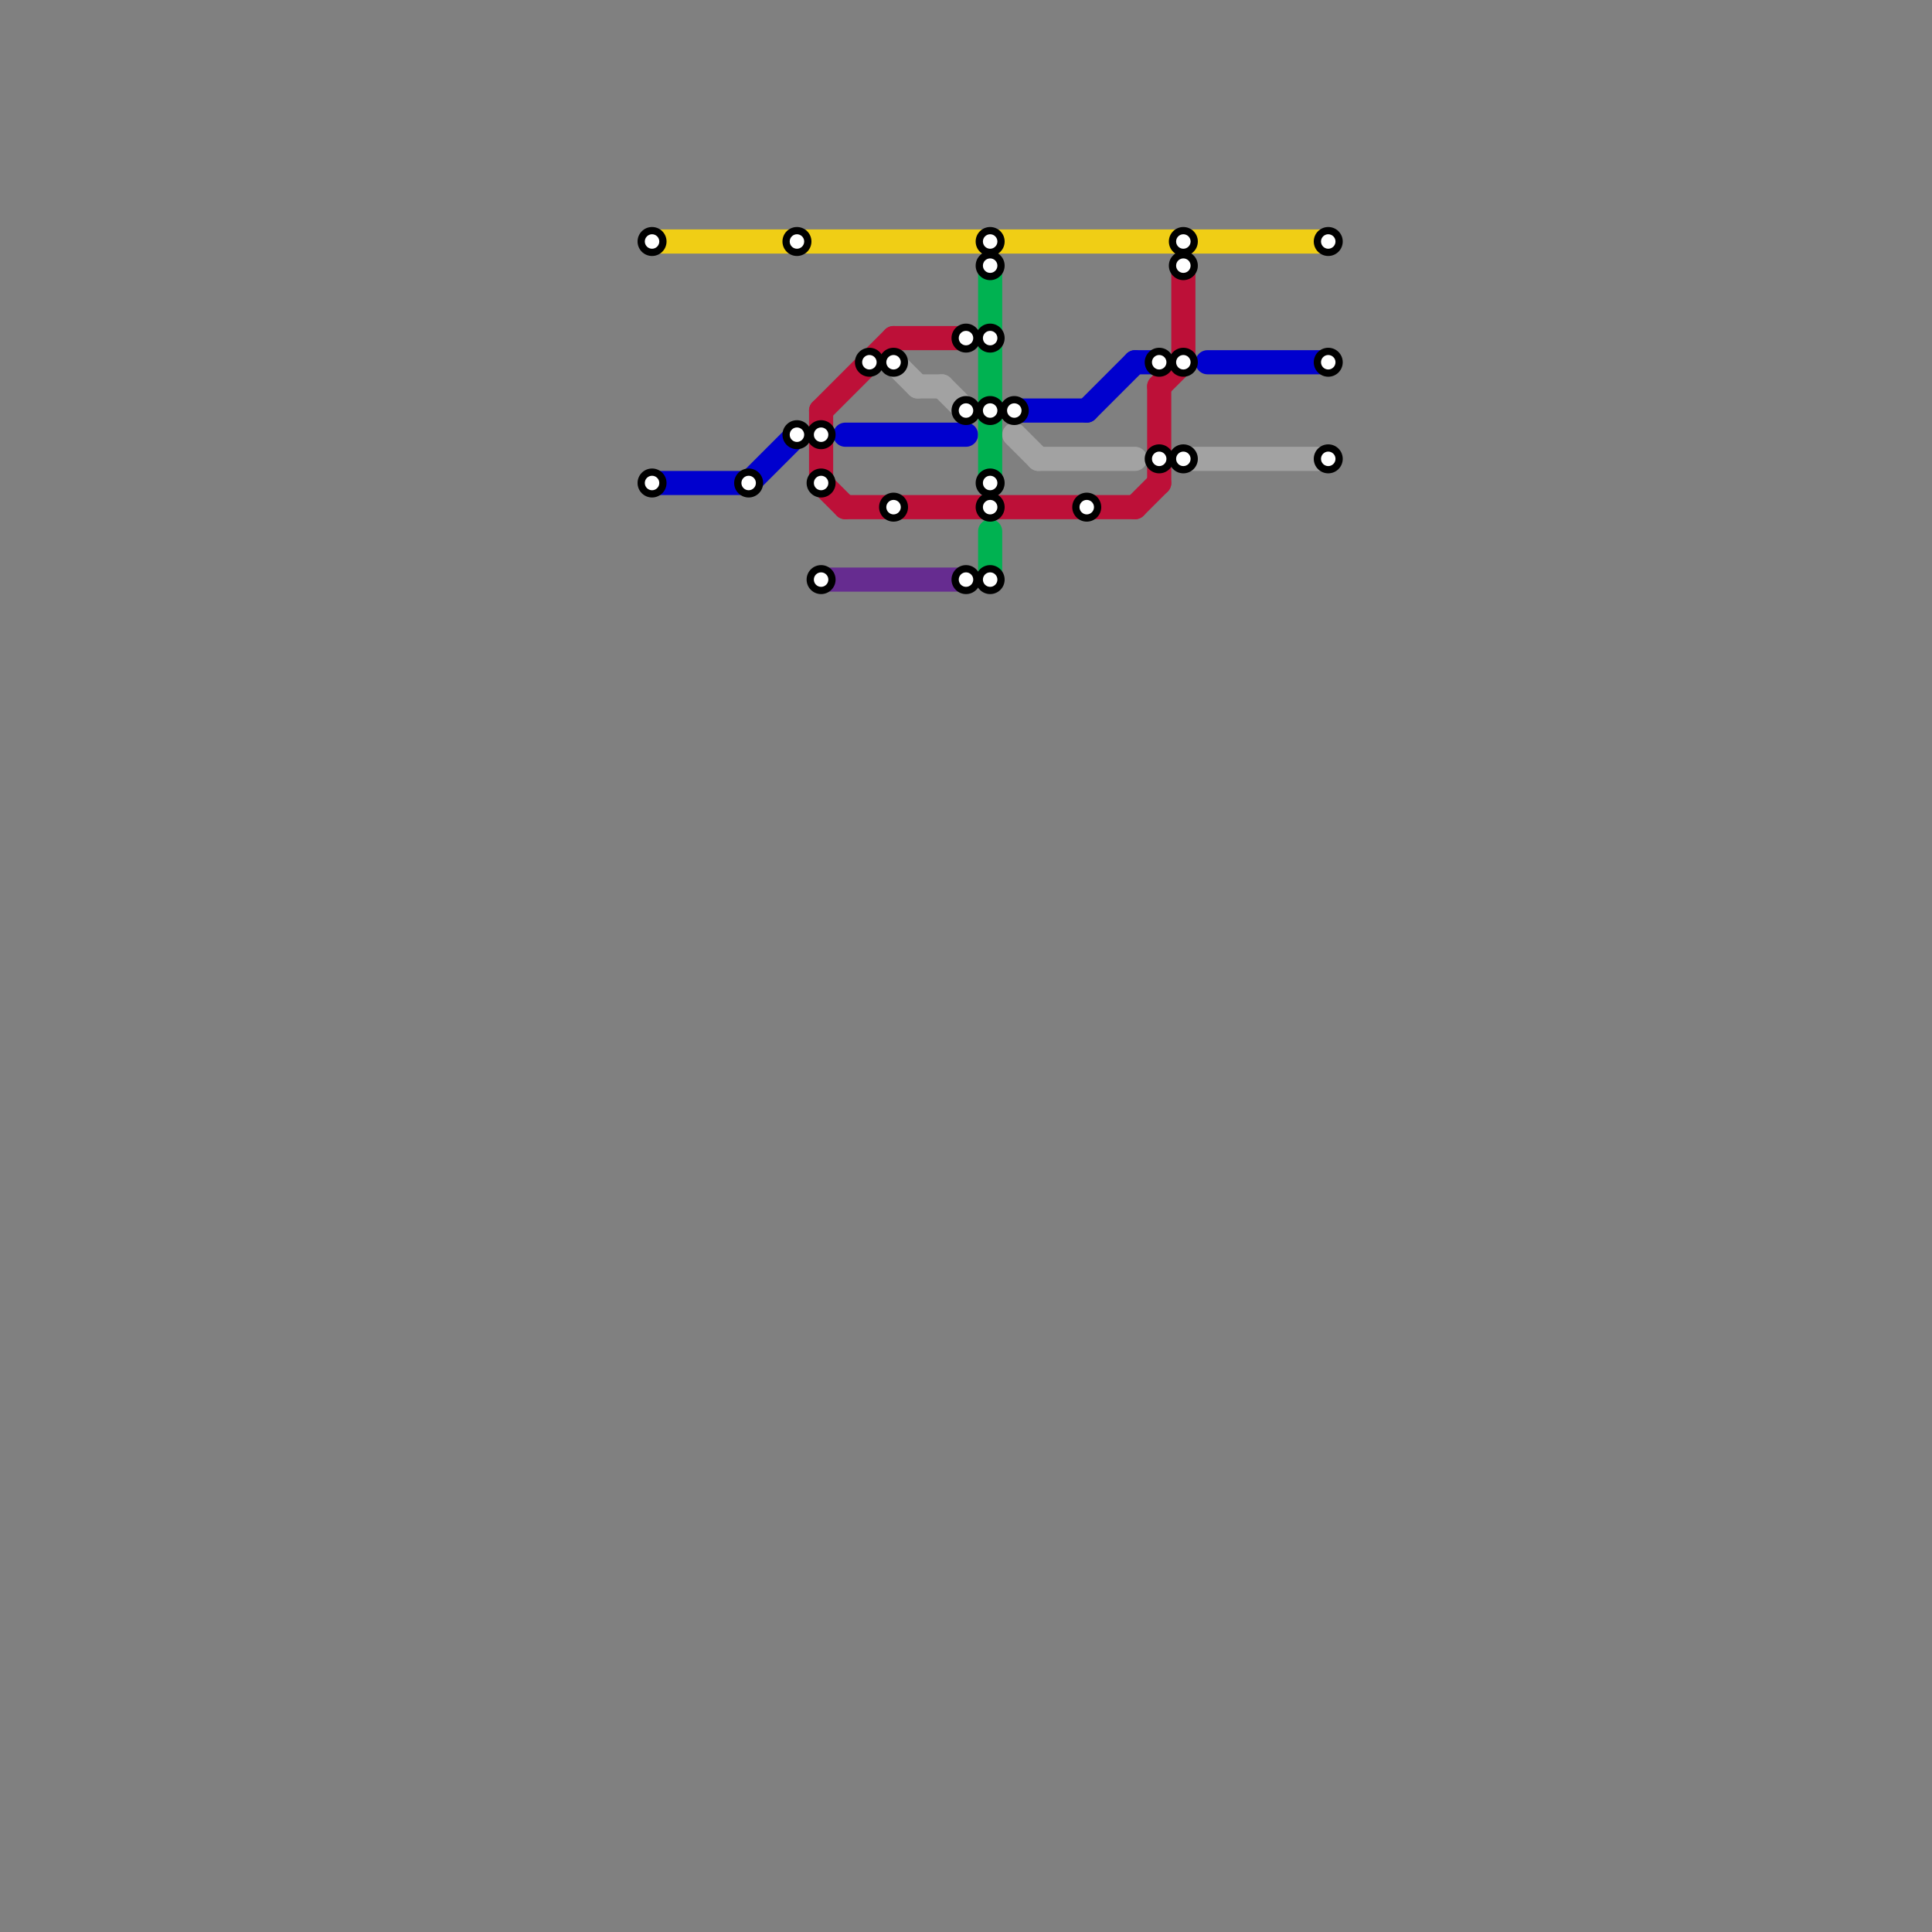 
<svg version="1.1" xmlns="http://www.w3.org/2000/svg" viewBox="0 0 80 80">
<rect x="0" y="0" width="80" height="80" fill="#808080" stroke="none"/>
<style>text { font: 1px Helvetica; font-weight: 600; white-space: pre; dominant-baseline: central; } line { stroke-width: 1; fill: none; stroke-linecap: round; stroke-linejoin: round; } .c0 { stroke: #f0ce15 } .c1 { stroke: #0000ce } .c2 { stroke: #bd1038 } .c3 { stroke: #662c90 } .c4 { stroke: #a2a2a2 } .c5 { stroke: #00b251 }</style><defs><g id="wm-xf"><circle r="1.2" fill="#000"/><circle r="0.9" fill="#fff"/><circle r="0.6" fill="#000"/><circle r="0.3" fill="#fff"/></g><g id="wm"><circle r="0.6" fill="#000"/><circle r="0.3" fill="#fff"/></g></defs><line class="c0" x1="27" y1="10" x2="55" y2="10"/><line class="c1" x1="35" y1="18" x2="40" y2="18"/><line class="c1" x1="42" y1="17" x2="45" y2="17"/><line class="c1" x1="45" y1="17" x2="47" y2="15"/><line class="c1" x1="31" y1="20" x2="33" y2="18"/><line class="c1" x1="50" y1="15" x2="55" y2="15"/><line class="c1" x1="47" y1="15" x2="48" y2="15"/><line class="c1" x1="27" y1="20" x2="31" y2="20"/><line class="c2" x1="37" y1="14" x2="40" y2="14"/><line class="c2" x1="48" y1="16" x2="48" y2="20"/><line class="c2" x1="35" y1="21" x2="47" y2="21"/><line class="c2" x1="48" y1="16" x2="49" y2="15"/><line class="c2" x1="34" y1="20" x2="35" y2="21"/><line class="c2" x1="34" y1="17" x2="34" y2="20"/><line class="c2" x1="34" y1="17" x2="37" y2="14"/><line class="c2" x1="47" y1="21" x2="48" y2="20"/><line class="c2" x1="49" y1="11" x2="49" y2="15"/><line class="c3" x1="34" y1="24" x2="40" y2="24"/><line class="c4" x1="39" y1="16" x2="40" y2="17"/><line class="c4" x1="49" y1="19" x2="55" y2="19"/><line class="c4" x1="38" y1="16" x2="39" y2="16"/><line class="c4" x1="42" y1="18" x2="43" y2="19"/><line class="c4" x1="37" y1="15" x2="38" y2="16"/><line class="c4" x1="43" y1="19" x2="47" y2="19"/><line class="c5" x1="41" y1="22" x2="41" y2="24"/><line class="c5" x1="41" y1="11" x2="41" y2="20"/>

<use x="27" y="10" href="#wm"/><use x="27" y="20" href="#wm"/><use x="31" y="20" href="#wm"/><use x="33" y="10" href="#wm"/><use x="33" y="18" href="#wm"/><use x="34" y="18" href="#wm"/><use x="34" y="20" href="#wm"/><use x="34" y="24" href="#wm"/><use x="36" y="15" href="#wm"/><use x="37" y="15" href="#wm"/><use x="37" y="21" href="#wm"/><use x="40" y="14" href="#wm"/><use x="40" y="17" href="#wm"/><use x="40" y="24" href="#wm"/><use x="41" y="10" href="#wm"/><use x="41" y="11" href="#wm"/><use x="41" y="14" href="#wm"/><use x="41" y="17" href="#wm"/><use x="41" y="20" href="#wm"/><use x="41" y="21" href="#wm"/><use x="41" y="24" href="#wm"/><use x="42" y="17" href="#wm"/><use x="45" y="21" href="#wm"/><use x="48" y="15" href="#wm"/><use x="48" y="19" href="#wm"/><use x="49" y="10" href="#wm"/><use x="49" y="11" href="#wm"/><use x="49" y="15" href="#wm"/><use x="49" y="19" href="#wm"/><use x="55" y="10" href="#wm"/><use x="55" y="15" href="#wm"/><use x="55" y="19" href="#wm"/>
</svg>

